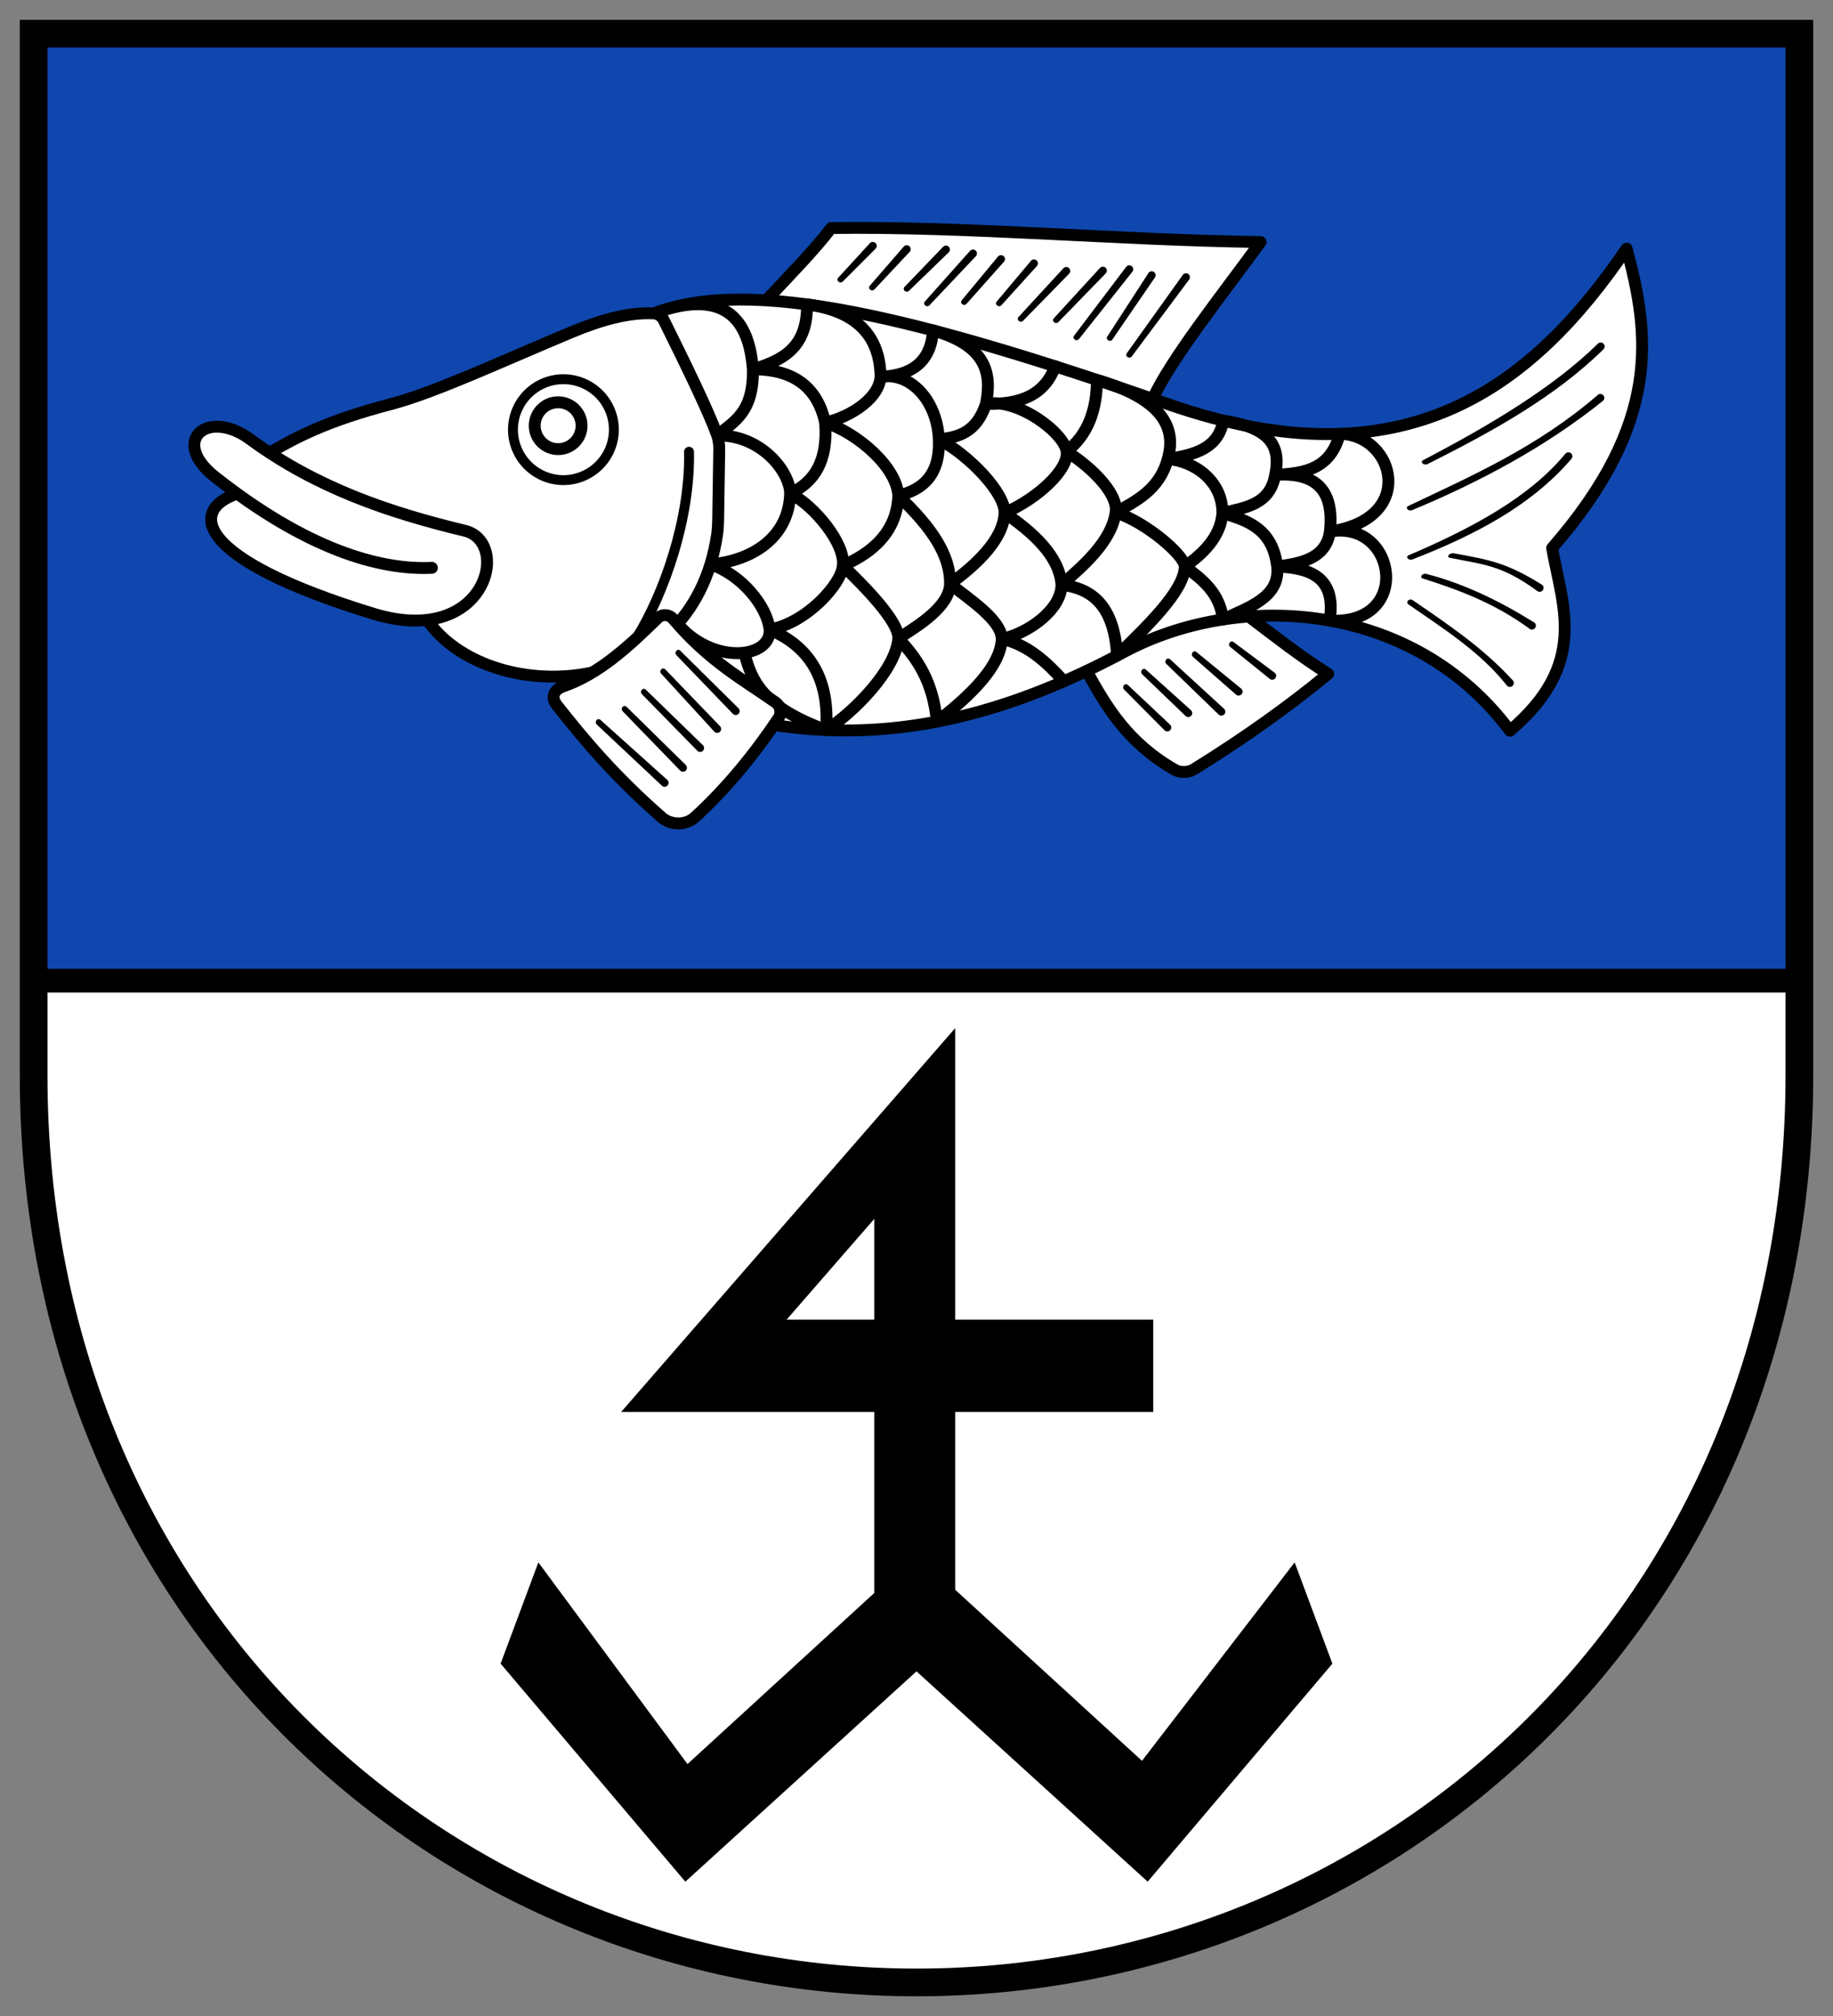 <?xml version="1.0" encoding="UTF-8" standalone="no"?>
<svg
   inkscape:version="1.1.1 (3bf5ae0d25, 2021-09-20)"
   sodipodi:docname="CoA Philippsheim.svg"
   id="svg2130"
   version="1.1"
   viewBox="0 0 463.333 509.5"
   height="509.5"
   width="463.333"
   xmlns:inkscape="http://www.inkscape.org/namespaces/inkscape"
   xmlns:sodipodi="http://sodipodi.sourceforge.net/DTD/sodipodi-0.dtd"
   xmlns="http://www.w3.org/2000/svg"
   xmlns:svg="http://www.w3.org/2000/svg">
  <rect x="0" y="0" width="463.333" height="509.5" fill="#808080" stroke="none"/>
  <defs
     id="defs2124" />
  <sodipodi:namedview
     inkscape:pagecheckerboard="false"
     fit-margin-bottom="5"
     fit-margin-right="5"
     fit-margin-left="5"
     fit-margin-top="5"
     lock-margins="true"
     units="px"
     inkscape:snap-smooth-nodes="true"
     inkscape:snap-object-midpoints="true"
     inkscape:window-maximized="1"
     inkscape:window-y="-11"
     inkscape:window-x="-11"
     inkscape:window-height="1506"
     inkscape:window-width="2560"
     showgrid="false"
     inkscape:document-rotation="0"
     inkscape:current-layer="layer1"
     inkscape:document-units="px"
     inkscape:cy="254.66667"
     inkscape:cx="231.33333"
     inkscape:zoom="1.5"
     inkscape:pageshadow="2"
     inkscape:pageopacity="0"
     borderopacity="1.0"
     bordercolor="#666666"
     pagecolor="#333333"
     id="base"
     showguides="true"
     inkscape:guide-bbox="true"
     inkscape:snap-intersection-paths="true"
     inkscape:object-paths="true"
     inkscape:snap-grids="false"
     inkscape:snap-global="true"
     inkscape:lockguides="false"
     guidecolor="#00ffff"
     guideopacity="0.498"
     inkscape:snap-to-guides="true" />
  <g
     id="layer1"
     inkscape:groupmode="layer"
     inkscape:label="philippsheim"
     transform="translate(-81,-30.167)">
    <g
       id="g3390"
       inkscape:label="coa">
      <path
         style="opacity:1;fill:#0f47af;fill-opacity:1;stroke:none;stroke-width:7;stroke-linecap:butt;stroke-linejoin:miter;stroke-miterlimit:4;stroke-dasharray:none"
         d="M 535.833,301.833 V 38.667 l -446.333,-3e-6 V 301.833 c 0,136.203 104.205,229.333 223.167,229.333 118.961,0 223.167,-93.13 223.167,-229.333 z"
         id="path1173"
         sodipodi:nodetypes="sccszs"
         inkscape:label="coa-0" />
      <g
         id="g1382"
         inkscape:label="fish">
        <path
           id="path25214"
           style="opacity:1;fill:#ffffff;stroke:#000000;stroke-width:3;stroke-linecap:round;stroke-linejoin:round;stroke-miterlimit:4;stroke-dasharray:none"
           d="m 274.668,106.071 c 5.988,-6.384 12.518,-13.077 16.424,-18.272 34.239,-0.485 72.197,3.025 108.541,3.536 -10.116,13.891 -22.394,29.224 -27.273,39.623 m -16.691,68.765 c 5.048,9.14 10.378,18.186 22.348,25.019 1.311,0.748 3.451,0.66 4.734,-0.136 13.213,-8.193 24.375,-16.227 33.97,-24.142 -6.69,-4.178 -13.38,-9.41 -20.069,-14.491 -9.947,-1.631 -26.333,3.376 -40.982,13.749 z"
           inkscape:label="fins-b" />
        <g
           id="g1262"
           inkscape:label="body">
          <path
             style="opacity:1;fill:#ffffff;stroke:#000000;stroke-width:3;stroke-linecap:round;stroke-linejoin:round;stroke-miterlimit:4;stroke-dasharray:none"
             d="m 246.291,109.368 c 24.653,-9.5 67.02,1.054 130.042,22.965 59.778,20.784 91.973,-4.363 115.833,-39.333 5.759,21.47 9.034,43.715 -18.833,75.667 2.6,14.808 9.261,29.233 -10.667,46.167 C 438.309,182.178 394.363,179.254 365,195 c -58.135,31.175 -96.259,19.607 -134.243,5.109"
             id="path8940"
             sodipodi:nodetypes="cscccsc"
             inkscape:label="body-0" />
          <path
             id="path11809"
             style="opacity:1;fill:none;stroke:#000000;stroke-width:3;stroke-linecap:round;stroke-linejoin:round;stroke-miterlimit:4;stroke-dasharray:none"
             d="m 269.231,195.393 c 1.702,6.778 4.626,13.472 20.597,19.269 m -37.572,-26.81 c 9.238,10.586 23.711,8.619 23.28,1.417 m 0,0 c -0.67,-5.922 -7.073,-13.888 -14.962,-16.48 m 0,0 c 10.381,-0.846 19.855,-6.686 20.148,-17.933 m 0,0 c -0.06,-5.428 -7.257,-14.796 -18.431,-14.649 m 9.003,-16.7 c 0.262,10.914 -4.919,13.299 -9.003,16.7 m -15.999,-30.84 c 15.55,-5.64 23.909,-0.962 25.002,14.14 m 18.535,91.154 c 0.851,-12.107 -3.518,-20.828 -14.292,-25.393 m 0,0 c 9.35,-1.637 18.219,-11.578 18.503,-16.146 m 0,0 c 0.722,-5.371 -7.014,-15.046 -13.317,-18.267 m 0,0 c 6.122,-2.795 9.621,-8.213 8.839,-17.913 m 0,0 c -1.982,-9.059 -8.114,-13.49 -18.267,-13.435 m 0,0 c 7.253,-2.222 13.857,-5.228 13.691,-16.415 m 4.844,107.569 c 7.261,-4.706 17.69,-15.461 18.235,-23.154 m 0,0 c 0.215,-4.27 -8.748,-13.358 -14.024,-18.385 m 0,0 c 5.285,-2.332 13.643,-7.089 14.024,-17.678 m 0,0 c -0.378,-7.303 -10.373,-15.866 -18.503,-18.503 m 0,0 c 4.778,-0.845 13.56,-5.334 14.024,-11.549 m -18.6,-18.301 c 12.096,1.601 18.446,7.586 18.6,18.301 m 14.225,87.148 c -0.969,-10.241 -5.047,-16.078 -9.747,-21.033 m 0,0 c 5.302,-3.386 12.916,-8.058 13.081,-13.789 m 0,0 c 0.095,-7.152 -4.469,-14.11 -13.081,-22.274 m 0,0 c 6.22,-1.55 10.602,-5.202 10.253,-14.26 m 0,0 c -0.451,-9.814 -7.18,-17.081 -14.731,-15.792 m 0,0 c 8.311,-0.326 12.792,-4.175 13.246,-11.729 m 0.979,98.876 c 6.159,-4.823 16.089,-13.024 16.416,-20.915 m 0,0 c -0.137,-4.777 -8.019,-9.856 -13.081,-13.906 m 13.789,-17.913 c 0.149,-4.919 -8.699,-14.426 -16.617,-18.62 m 0,0 c 4.874,-0.494 9.505,-1.656 11.903,-8.957 m -13.388,-18.564 c 13.377,3.774 14.978,10.737 13.388,18.564 m 19.707,70.113 c -4.42,-4.85 -9.11,-9.276 -15.7,-10.716 m 0,0 c 6.196,-1.201 15.054,-7.135 15.085,-13.671 m 0,0 c -0.49,-7.254 -7.339,-13.363 -14.378,-18.149 m 0,0 c 8.51,-3.748 16.31,-11.077 15.674,-15.556 m 0,0 c -0.53,-4.542 -12.169,-13.529 -20.388,-12.021 m 0,0 c 8.088,0.158 14.718,-1.828 17.489,-9.489 m 15.662,73.125 c -0.736,-12.794 -6.442,-17.003 -14.06,-17.91 m 0,0 c 5.432,-4.73 12.677,-10.957 13.689,-18.289 m -41.856,18.053 c 6.767,-4.886 13.484,-11.27 13.789,-17.913 M 363,159.667 c 0.701,-4.187 -4.937,-10.621 -12.393,-15.417 m 0,0 c 5.369,-4.201 7.635,-10.409 7.664,-18.065 m 5.099,69.68 c 6.688,-6.614 16.992,-16.15 17.13,-22.532 m 0,0 c -0.121,-2.877 -9.888,-11.246 -17.5,-13.667 m 0,0 c 5.079,-2.862 11.093,-5.726 13.167,-13.5 M 358.271,126.185 c 13.836,3.987 20.706,10.341 17.895,19.982 m 13.957,40.553 c -0.779,-6.689 -5.155,-10.08 -9.623,-13.387 m 0,0 c 4.515,-3.151 9.049,-7.463 9.5,-13.5 m 0,0 c 0.02,-8.156 -7.079,-13.129 -13.833,-13.667 m 0,0 c 6.54,-1.047 12.753,-2.478 14.048,-9.695 m -0.091,50.248 c 6.069,-2.963 14.552,-5.398 13.71,-13.387 m 0,0 c -1.168,-9.563 -7.438,-11.623 -13.833,-13.5 m 0,0 c 5.834,-1.424 12.017,-2.105 13.333,-9.667 m -13.119,-13.695 c 11.21,1.678 14.751,5.93 13.119,13.695 m 0.5,23.167 c 6.595,0.364 15.268,1.565 13.244,13.665 m -13.744,-36.832 c 9.421,-0.633 15.058,2.99 13.833,14.333 -0.999,7.207 -8.106,8.106 -13.333,8.833 m -0.5,-23.167 c 7.153,-0.333 13.964,-1.286 16.315,-10.351 M 417.167,164.5 c 16.839,-3.035 21.014,23.74 -0.089,22.498 m 2.57,-47.183 c 13.782,0.077 19.782,21.438 -2.481,24.684"
             inkscape:label="scales" />
        </g>
        <g
           id="g1258"
           inkscape:label="head">
          <path
             style="display:inline;opacity:1;fill:#ffffff;stroke:#000000;stroke-width:3;stroke-linecap:round;stroke-linejoin:round;stroke-miterlimit:4;stroke-dasharray:none"
             d="m 189,186.833 -39.83,-42.26 c 6.696,-3.915 14.541,-8.067 30.497,-12.24 11.249,-2.942 27.976,-10.787 45.667,-18.167 7.625,-3.181 14.545,-5.108 20.958,-4.799 0.945,0.046 2.05,0.819 2.471,1.667 5.87,11.838 11.353,23.129 13.529,29.172 0.321,0.891 0.531,2.393 0.516,3.339 -0.017,1.126 -0.187,12.159 -0.281,18.239 -0.015,0.947 -0.113,2.477 -0.252,3.413 -6.425,43.459 -58.384,43.434 -73.275,21.634 z"
             id="path4935"
             sodipodi:nodetypes="ccssssssssc"
             inkscape:label="head-0" />
          <g
             id="g3528"
             inkscape:label="eye">
            <path
               style="opacity:1;fill:none;stroke:#000000;stroke-width:2.5;stroke-linecap:round;stroke-linejoin:round"
               d="m 236.167,138.75 a 12.75,12.75 0 0 1 -12.75,12.75 12.75,12.75 0 0 1 -12.75,-12.75 12.75,12.75 0 0 1 12.75,-12.75 12.75,12.75 0 0 1 12.75,12.75 z"
               id="path7062"
               inkscape:label="eye-0" />
            <path
               style="opacity:1;fill:none;stroke:#000000;stroke-width:3;stroke-linecap:round;stroke-linejoin:round;stroke-miterlimit:4;stroke-dasharray:none"
               d="m 216.167,137.75 a 5.917,5.917 0 0 1 5.917,-5.917 5.917,5.917 0 0 1 5.917,5.917 5.917,5.917 0 0 1 -5.917,5.917 5.917,5.917 0 0 1 -5.917,-5.917 z"
               id="path3506"
               inkscape:label="eye-i" />
          </g>
          <path
             style="opacity:1;fill:#ffffff;stroke:#000000;stroke-width:3;stroke-linecap:round;stroke-linejoin:round;stroke-miterlimit:4;stroke-dasharray:none"
             d="m 140.84,154.966 c -12.112,4.115 -10.6,16.48 34.522,30.296 28.527,8.735 34.994,-18.118 23.099,-20.977 -18.958,-4.557 -37.471,-10.785 -54.212,-23.099 -10.815,-7.955 -20.432,0.393 -8.916,9.481 23.093,18.224 41.547,23.633 54.833,23"
             id="path3438"
             sodipodi:nodetypes="cssssc"
             inkscape:label="lips" />
          <path
             style="opacity:1;fill:none;stroke:#000000;stroke-width:2.5;stroke-linecap:round;stroke-linejoin:round;stroke-miterlimit:4;stroke-dasharray:none"
             d="m 241.746,191.603 c 7.181,-11.391 13.779,-30.527 13.42,-47.27"
             id="path6943"
             sodipodi:nodetypes="cc"
             inkscape:label="gill" />
        </g>
        <path
           style="opacity:1;fill:#ffffff;stroke:#000000;stroke-width:3;stroke-linecap:round;stroke-linejoin:round;stroke-miterlimit:4;stroke-dasharray:none"
           d="m 221.739,208.347 c 7.103,9.035 14.913,18.247 26.562,28.419 2.292,2.001 6.103,1.997 8.344,-0.06 8.258,-7.579 15.091,-16.049 21.126,-25.017 0.872,-1.295 0.548,-3.115 -0.729,-4.014 -8.088,-5.694 -16.849,-10.402 -25.832,-21.034 -1.061,-1.256 -2.832,-1.376 -4.009,-0.228 -7.321,7.138 -14.736,14.076 -23.908,17.249 -2.324,0.804 -3.077,2.75 -1.556,4.685 z"
           id="path7383"
           sodipodi:nodetypes="sssssssss"
           inkscape:label="fins-t" />
        <path
           id="path33203"
           style="color:#000000;opacity:1;fill:#000000;stroke-linecap:round;stroke-linejoin:round;-inkscape-stroke:none"
           d="m 447.423,171.115 c 8.634,1.795 13.036,1.772 22.074,8.346 0.407,0.375 1.04,0.348 1.414,-0.059 0.375,-0.407 0.348,-1.04 -0.059,-1.414 -8.651,-5.377 -12.737,-6.275 -22.444,-8.006 -1.077,-0.098 -1.835,0.957 -0.985,1.132 z m -10.36,11.828 c 8.97,6.207 18.283,12.113 24.906,20.565 0.407,0.375 1.04,0.348 1.414,-0.059 0.375,-0.407 0.348,-1.04 -0.059,-1.414 -7.607,-8.304 -16.485,-14.18 -25.276,-20.224 -0.871,-0.54 -1.864,0.574 -0.985,1.132 z m 3.583,-6.583 c 8.929,2.855 17.868,6.073 26.906,12.648 0.407,0.375 1.04,0.348 1.414,-0.059 0.375,-0.407 0.348,-1.04 -0.059,-1.414 -8.651,-5.377 -17.628,-9.811 -27.276,-12.307 -1.106,-0.334 -1.923,0.869 -0.985,1.132 z m -2.444,-4.882 c 15.659,-6.109 29.953,-13.583 39.981,-25.323 0.375,-0.407 0.348,-1.04 -0.059,-1.414 -0.407,-0.375 -1.04,-0.348 -1.414,0.059 -9.099,11.046 -23.592,18.839 -39.641,25.693 -0.953,0.458 0.103,1.511 1.132,0.985 z m -0.083,-12.458 c 16.998,-7.08 33.696,-15.991 48.148,-27.614 0.375,-0.407 0.348,-1.04 -0.059,-1.414 -0.407,-0.375 -1.04,-0.348 -1.414,0.059 -15.434,13.295 -32.249,20.568 -47.807,27.984 -0.953,0.429 0.073,1.54 1.132,0.985 z m 3.833,-11.625 c 16.284,-8.179 32.062,-16.863 44.398,-28.989 0.375,-0.407 0.348,-1.04 -0.059,-1.414 -0.407,-0.375 -1.04,-0.348 -1.414,0.059 -11.192,10.951 -26.904,20.396 -44.057,29.359 -1.041,0.458 0.044,1.569 1.132,0.985 z m -147.917,-46.083 8.315,-8.323 c 0.375,-0.407 0.348,-1.04 -0.059,-1.414 -0.407,-0.375 -1.04,-0.348 -1.414,0.059 l -7.974,8.693 c -0.688,0.723 0.397,1.687 1.132,0.985 z m 8,2 8.898,-9.489 c 0.375,-0.407 0.348,-1.04 -0.059,-1.414 -0.407,-0.375 -1.04,-0.348 -1.414,0.059 l -8.557,9.859 c -0.688,0.723 0.397,1.687 1.132,0.985 z m 8.75,0.333 10.065,-9.739 c 0.375,-0.407 0.348,-1.04 -0.059,-1.414 -0.407,-0.375 -1.04,-0.348 -1.414,0.059 l -9.724,10.109 c -0.688,0.723 0.397,1.687 1.132,0.985 z m 5.167,3.667 11.731,-12.406 c 0.375,-0.407 0.348,-1.04 -0.059,-1.414 -0.407,-0.375 -1.04,-0.348 -1.414,0.059 l -11.391,12.776 c -0.688,0.723 0.397,1.687 1.132,0.985 z m 9.333,-0.333 9.481,-10.656 c 0.375,-0.407 0.348,-1.04 -0.059,-1.414 -0.407,-0.375 -1.04,-0.348 -1.414,0.059 l -9.141,11.026 c -0.688,0.723 0.397,1.687 1.132,0.985 z m 8.833,0.333 8.981,-9.906 c 0.375,-0.407 0.348,-1.04 -0.059,-1.414 -0.407,-0.375 -1.04,-0.348 -1.414,0.059 l -8.641,10.276 c -0.688,0.723 0.397,1.687 1.132,0.985 z m 5.5,3.917 11.648,-11.906 c 0.375,-0.407 0.348,-1.04 -0.059,-1.414 -0.407,-0.375 -1.04,-0.348 -1.414,0.059 l -11.307,12.276 c -0.688,0.723 0.397,1.687 1.132,0.985 z m 8.917,0.333 11.981,-12.323 c 0.375,-0.407 0.348,-1.04 -0.059,-1.414 -0.407,-0.375 -1.04,-0.348 -1.414,0.059 l -11.641,12.693 c -0.688,0.723 0.397,1.687 1.132,0.985 z m 5.167,4.333 13.481,-16.989 c 0.375,-0.407 0.348,-1.04 -0.059,-1.414 -0.407,-0.375 -1.04,-0.348 -1.414,0.059 l -13.141,17.359 c -0.688,0.723 0.397,1.687 1.132,0.985 z m 8.417,0.167 10.731,-15.656 c 0.375,-0.407 0.348,-1.04 -0.059,-1.414 -0.407,-0.375 -1.04,-0.348 -1.414,0.059 l -10.391,16.026 c -0.688,0.723 0.397,1.687 1.132,0.985 z m 4.917,4.25 14.481,-19.406 c 0.375,-0.407 0.348,-1.04 -0.059,-1.414 -0.407,-0.375 -1.04,-0.348 -1.414,0.059 l -14.141,19.776 c -0.688,0.723 0.397,1.687 1.132,0.985 z m 24.873,73.308 9.989,8.065 c 0.407,0.375 1.04,0.348 1.414,-0.059 0.375,-0.407 0.348,-1.04 -0.059,-1.414 l -10.359,-7.724 c -0.723,-0.688 -1.687,0.397 -0.985,1.132 z m -9.402,2.507 10.906,9.565 c 0.407,0.375 1.04,0.348 1.414,-0.059 0.375,-0.407 0.348,-1.04 -0.059,-1.414 l -11.276,-9.224 c -0.723,-0.688 -1.687,0.397 -0.985,1.132 z m -6.694,1.818 13.239,12.815 c 0.407,0.375 1.04,0.348 1.414,-0.059 0.375,-0.407 0.348,-1.04 -0.059,-1.414 l -13.609,-12.474 c -0.723,-0.688 -1.687,0.397 -0.985,1.132 z m -6.117,2.604 10.989,10.565 c 0.407,0.375 1.04,0.348 1.414,-0.059 0.375,-0.407 0.348,-1.04 -0.059,-1.414 l -11.359,-10.224 c -0.723,-0.688 -1.687,0.397 -0.985,1.132 z m -4.552,3.885 10.239,10.315 c 0.407,0.375 1.04,0.348 1.414,-0.059 0.375,-0.407 0.348,-1.04 -0.059,-1.414 l -10.609,-9.974 c -0.723,-0.688 -1.687,0.397 -0.985,1.132 z m -126.736,5.498 14.552,15.002 c 0.407,0.375 1.04,0.348 1.414,-0.059 0.375,-0.407 0.348,-1.04 -0.059,-1.414 l -14.922,-14.661 c -0.723,-0.688 -1.687,0.397 -0.985,1.132 z m 4.855,-4.333 14.031,14.335 c 0.407,0.375 1.04,0.348 1.414,-0.059 0.375,-0.407 0.348,-1.04 -0.059,-1.414 L 244.247,204.464 c -0.723,-0.688 -1.687,0.397 -0.985,1.132 z m 4.9,-5.15 13.448,14.669 c 0.407,0.375 1.04,0.348 1.414,-0.059 0.375,-0.407 0.348,-1.04 -0.059,-1.414 l -13.818,-14.328 c -0.723,-0.688 -1.687,0.397 -0.985,1.132 z m 3.825,-4.699 14.302,14.856 c 0.407,0.375 1.04,0.348 1.414,-0.059 0.375,-0.407 0.348,-1.04 -0.059,-1.414 l -14.672,-14.516 c -0.723,-0.688 -1.687,0.397 -0.985,1.132 z m -20.154,17.508 16.489,15.481 c 0.407,0.375 1.04,0.348 1.414,-0.059 0.375,-0.407 0.348,-1.04 -0.059,-1.414 l -16.859,-15.141 c -0.723,-0.688 -1.687,0.397 -0.985,1.132 z"
           inkscape:label="fins-f" />
      </g>
      <g
         id="g1647"
         inkscape:label="field2">
        <path
           id="path1525"
           style="opacity:1;fill:#ffffff;stroke:#000000;stroke-width:6;stroke-linecap:round;stroke-linejoin:round;stroke-miterlimit:4;stroke-dasharray:none"
           d="m 89.5,278 v 23.834 c 0,136.203 104.205,229.332 223.166,229.332 118.961,0 223.168,-93.129 223.168,-229.332 V 278 Z"
           inkscape:label="field2-0" />
        <path
           id="path2438"
           style="opacity:1;fill:#000000;stroke:none;stroke-width:1;stroke-linecap:butt;stroke-linejoin:miter;stroke-miterlimit:4;stroke-dasharray:none"
           d="m 322.441,290 -84.436,97 H 302 v 45.742 l -47.221,43.236 -37.695,-50.965 -9.545,25.586 46.695,55.104 58.432,-53.154 58.432,53.154 46.695,-55.104 -9.543,-25.586 -38.588,50.148 -47.221,-43.238 V 387 H 372.5 V 363.666 H 322.441 Z M 302,338.201 v 25.465 h -22.166 z"
           inkscape:label="mark" />
      </g>
      <path
         style="opacity:1;fill:none;stroke:#000000;stroke-width:7;stroke-linecap:butt;stroke-linejoin:miter;stroke-miterlimit:4;stroke-dasharray:none"
         d="M 535.833,301.833 V 38.667 l -446.333,-3e-6 V 301.833 c 0,136.203 104.205,229.333 223.167,229.333 118.961,0 223.167,-93.13 223.167,-229.333 z"
         id="path1643"
         sodipodi:nodetypes="sccszs"
         inkscape:label="coa-f" />
    </g>
  </g>
</svg>
